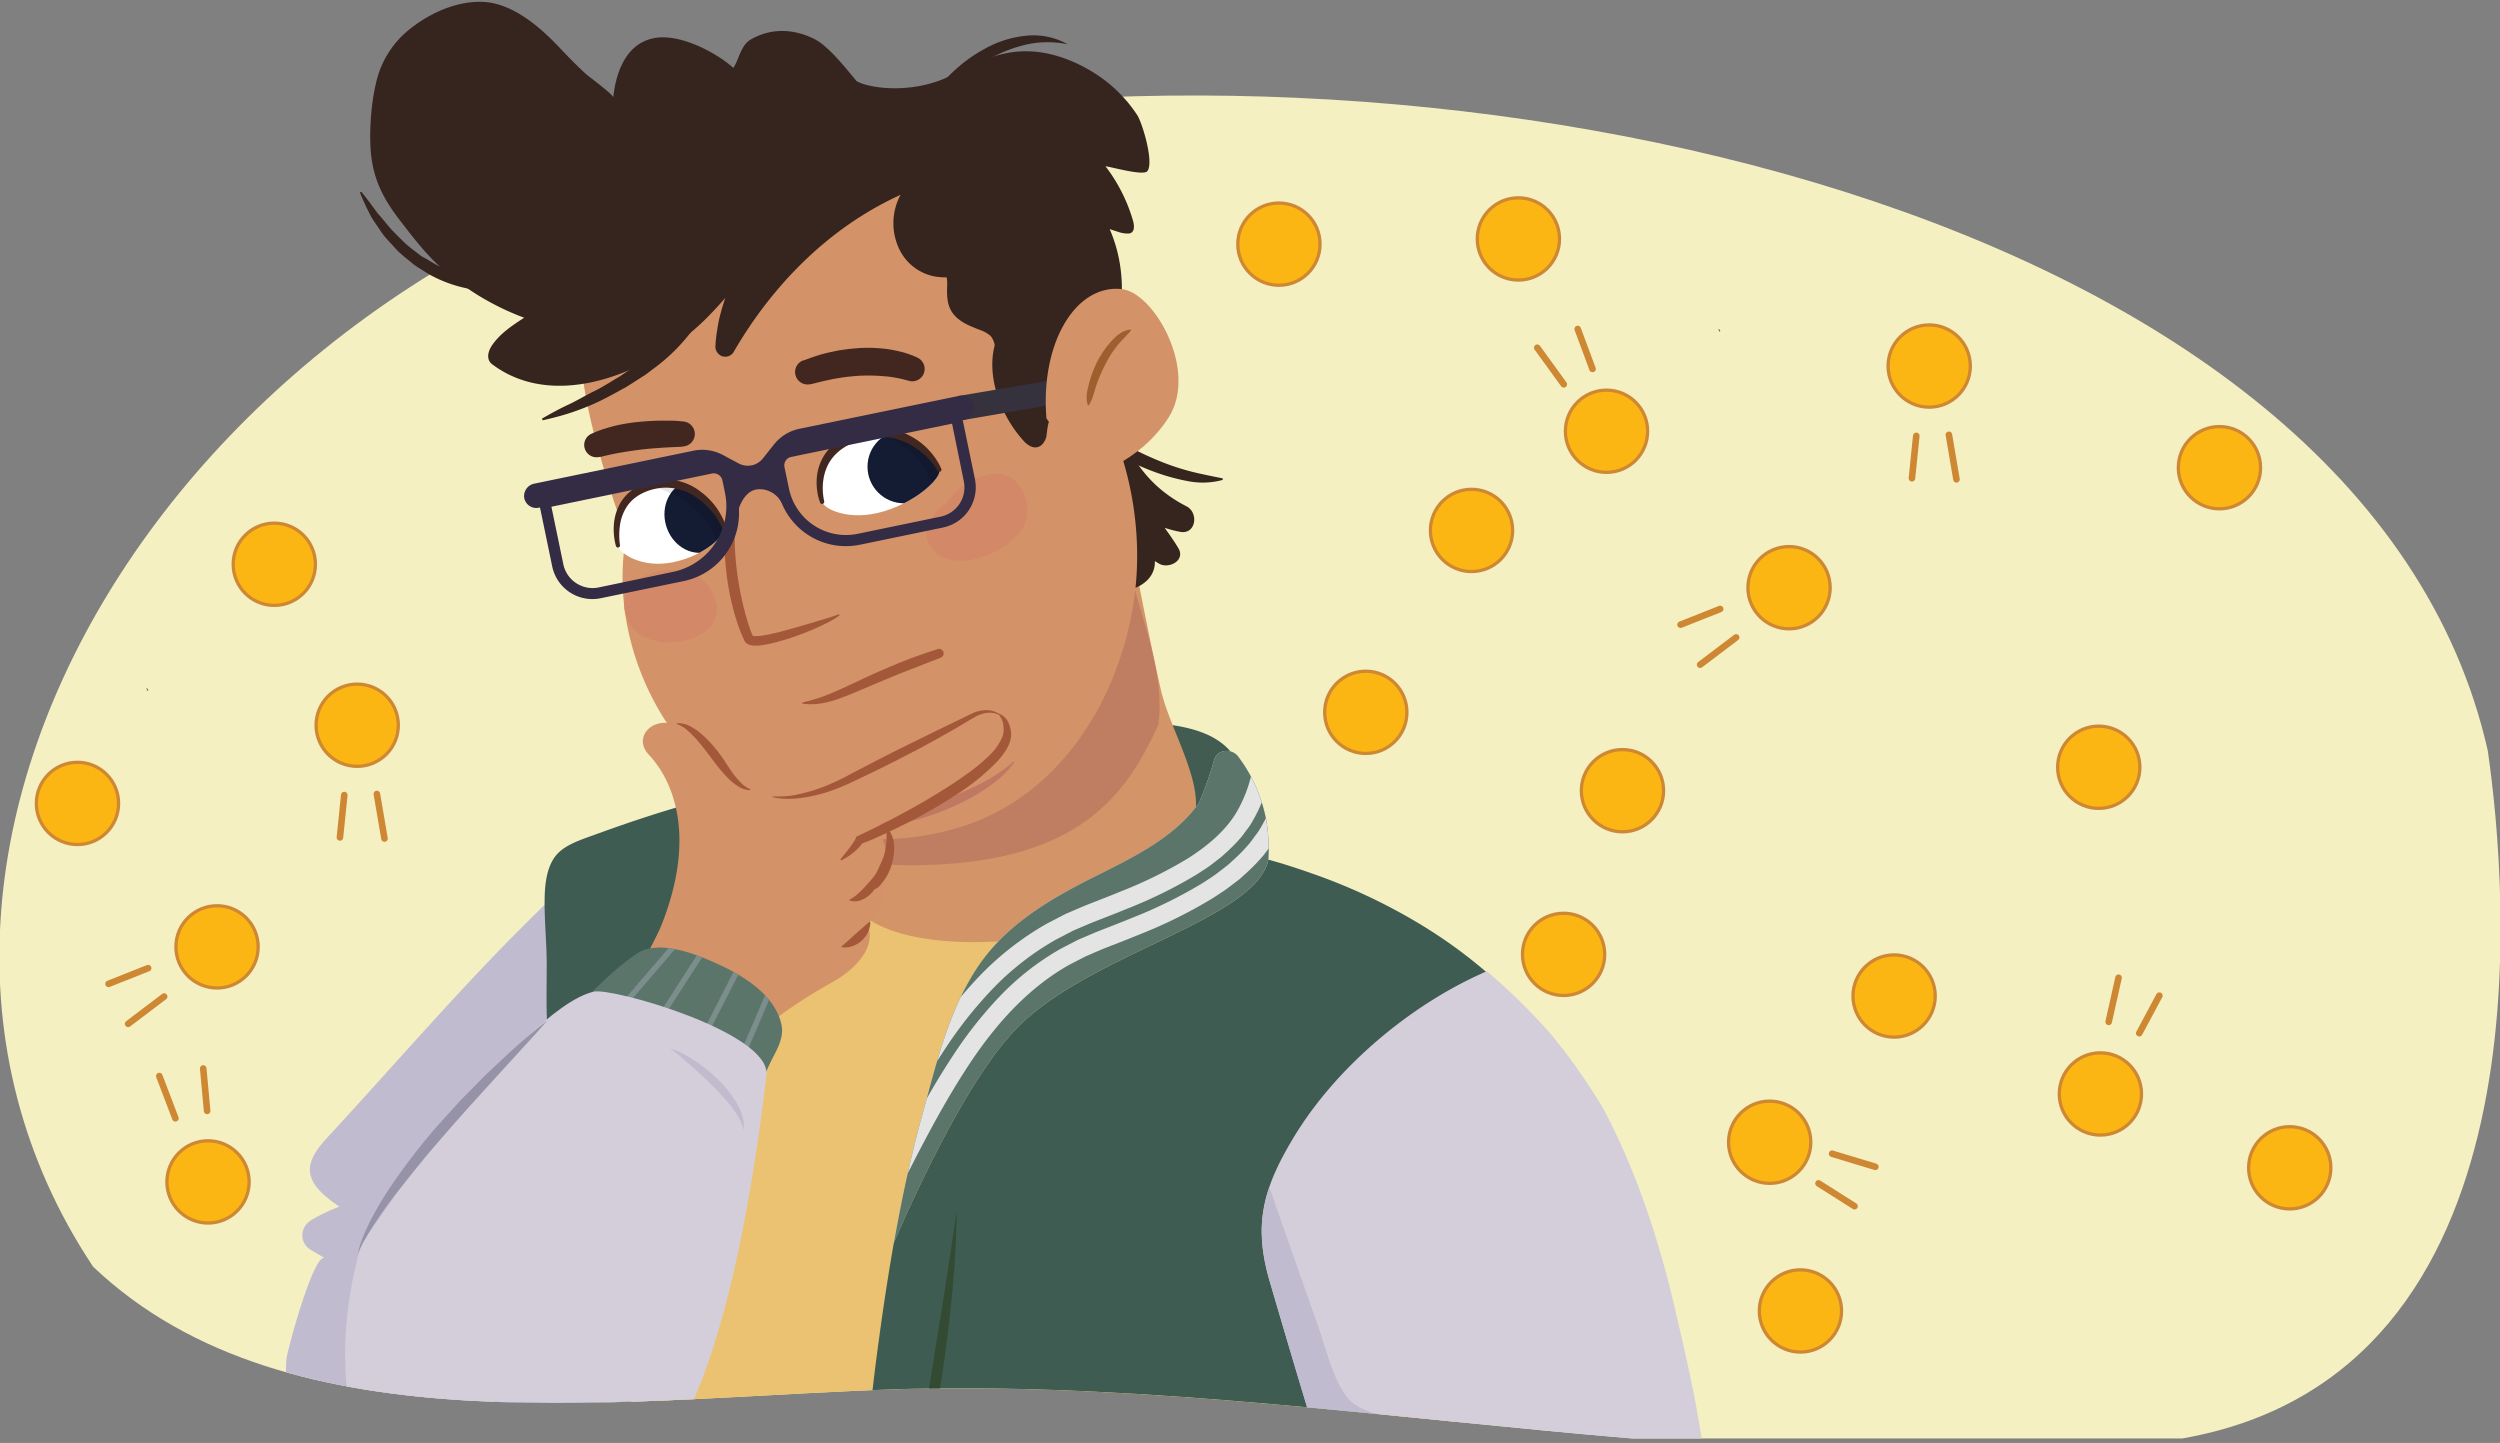 <svg xmlns="http://www.w3.org/2000/svg" xmlns:xlink="http://www.w3.org/1999/xlink" width="760" height="438.66" viewBox="0 0 760 438.66"><rect x="0" y="0" width="760" height="438.66" fill="#808080" stroke="none"/><defs><clipPath id="a"><path d="M569.38-98.51c.14-10.39,1.74-46.07-15.26-68.71-21.67-28.87-50.11-50.8-82-65.88C469-234.58,462.56-312,462.56-312l-184.31,4s-8.18,64.12-12.12,65.85c-47.85,21.07-79,70-75,123.94-4.27,107.89,101.63,82,176.23,84.5,30.59,1,70.72-1.93,100.88-3C509.35-38.29,570.27-39.93,569.38-98.51Z" fill="none"/></clipPath><clipPath id="b"><path d="M188.91-16.86C1.34,13-58.36,254.77,28.3,385.07,88.17,442,192.13,424.46,277.06,422.19c73.26-1.6,146.28,9,219.21,15.11H663.34c112.51-19.64,98.92-167.47,92.95-209.08C719,62.76,378.3-52.2,188.91-16.86Z" fill="none"/></clipPath><clipPath id="c"><path d="M385.59,261.34A53.43,53.43,0,0,0,385,249.7,46,46,0,0,0,376.41,230c-1.87-2.55-6.29-2.28-7.26.87a109.72,109.72,0,0,1-4.7,13.3c-7.8,10.89-20.65,16.79-33,23-13.78,7-26.53,14.84-34.72,27.54-8.43,13.07-12,28.35-16,42.91-3.69,13.17-6.56,26.59-8.95,40.08,9.36-21.52,24.21-52.16,38.07-65.87C332.33,289.59,381.73,279.54,385.59,261.34Z" fill="#5b756b"/></clipPath><clipPath id="d"><path d="M452,295.25c-23.25,10.07-45.66,29.13-58.41,50C384,361,380.88,372.15,386,389.56q2.52,8.6,5.06,17.19c3.33,11.31,6.76,22.59,10.2,33.88a3.88,3.88,0,0,0,4.13,2.77,4.36,4.36,0,0,0,2.33.57c.41,0,.82-.07,1.23-.07.84,0,1.69.07,2.52.13l.42.07c.41.09.82.19,1.22.32l.6.19.4.15-.63-.25a4.83,4.83,0,0,1,1.23.6,12.66,12.66,0,0,1,1.09.66l.36.28c.31.27.62.55.91.84a7.79,7.79,0,0,1,.56.7c.16.23.3.47.45.71l-5,4.36c-3.67,3.21-8.33,6.37-10.34,10.86-2.12,4.75.35,9.44,5.38,11a34.14,34.14,0,0,0,4.5.78c.31.06.62.11.92.18l.54.14a.18.18,0,0,0,.05.07l-.51,1.07c-.64,1.4-1.24,2.83-1.85,4.24-3.37,7.82-2.89,16.56-3.53,24.83-2.13,27.45-4.95,54.93-5.16,82.47-.07,9.07-.22,18.18-.13,27.24.11,10.56,11.64,11.69,20.11,13.12,14.51,2.45,30,1.3,44.18-2.42,8.06-2.11,14.25-4.82,18.58-11.82,4.15-6.69,6.2-14.3,8.75-21.62,4.47-12.85,8.44-25.82,11.76-39a434.12,434.12,0,0,0,9.82-52.24c1.39-11.11,2.8-22.65,3.14-34.17.69-23.4-4.68-46.15-9.93-68.85-4.47-19.32-10.52-38.37-19.3-56.32-.77-1.58-1.57-3.15-2.38-4.72a180.57,180.57,0,0,0-15.88-22.72A185,185,0,0,0,452,295.25Z" fill="none"/></clipPath><clipPath id="e"><path d="M249.91,152.51c-.76-3.68-3.08-16.3,12.24-20.42,12.34-3.31,20.29,2.53,23.43,10.75.75,1.94-5.86,9.2-16.64,12.53S250.34,154.65,249.91,152.51Z" fill="#fff"/></clipPath><clipPath id="f"><path d="M187.86,165.91c-.51-3.72-2-16.41,11.87-18.72,11.18-1.87,18,4.79,20.47,13.24.58,2-5.65,8.4-15.44,10.46S188.15,168.06,187.86,165.91Z" fill="#fff"/></clipPath><clipPath id="g"><path d="M164.08,329.86c.2-.13.38-.28.57-.42,2.34.53,5,.35,7.34.51s4.56.38,6.83.67a142.46,142.46,0,0,1,14.86,2.69c4.77,1.13,9.46,2.54,14.11,4.12,2.2.76,4.37,1.56,6.54,2.39s5.12,2.36,7.58,2c2.92-.44,4.07-1.3,5.37-4.08q3.36-7.16,6.72-14.31c1.77-3.77,4.58-7.7,3.52-12.16-2-8.51-10.75-14.19-18.34-17.75-7-3.25-18.64-8.2-25.61-3.59-6,4-10.89,9-16,14-2.69,2.59-5.3,5.25-7.87,8a63.53,63.53,0,0,0-6.1,7,30.62,30.62,0,0,0-4.79,6.29C157.2,328.16,161.16,331.87,164.08,329.86Z" fill="#5b756b"/></clipPath></defs><g clip-path="url(#a)"><path d="M422.44,118.8c-19.67,7.3-28.93,9.25-51.27,10.73-1.57-18.62-3-48.82-5.64-75.55-1.64,26.55-5.14,57.36-10,77.71,0,0-53.63,8.92-97.52-7.81,2.38-73,16.65-144.73,16.86-154.25s-5.16-85.87-5.16-85.87l22.74-48.95s73.59-13.5,90.85,13.1c9.7,14.94,16.1,102.64,19.94,130.38C407.13,6.27,422.44,118.8,422.44,118.8Z" fill="#eff6f8"/><path d="M335.22,24.21c-19.83,4.41-55.89,5-54.8-2.23C297.84,21.6,316.64,22.84,335.22,24.21Z" fill="#c4d7dd"/><path d="M335.11,24.46s-28.38,6.41-54.26.35" fill="none" stroke="#53969e" stroke-linecap="round" stroke-miterlimit="10" stroke-width="1.99"/><path d="M282.68-164a43.4,43.4,0,0,0,5.5,6.15,72.63,72.63,0,0,0,6.36,5.25,79.3,79.3,0,0,0,14.14,8.43l.17,1c-1.66,1.74-3.29,3.55-4.81,5.41a32.85,32.85,0,0,0-4,5.89,6.31,6.31,0,0,0-.54,1.54c0,.12,0,.23,0,.35v.23s0,0,0,0a2,2,0,0,0,.36.41,22.27,22.27,0,0,0,2.84,2.06c2,1.3,4.14,2.5,6.25,3.69,8.49,4.74,17.16,9.2,25.71,13.88,2.14,1.17,4.28,2.35,6.4,3.56l3.17,1.85a26.21,26.21,0,0,1,3.12,2.1,23.71,23.71,0,0,1,8.17,12.45,32.9,32.9,0,0,1,.73,3.66l.59,3.61,1.15,7.22c.77,4.81,1.51,9.63,2.19,14.46q2.07,14.48,3.52,29.05c1,9.71,1.64,19.44,2.15,29.18s.89,19.48,1.05,29.23l.13,7.31,0,7.31c0,4.87,0,9.74-.11,14.61a.1.1,0,0,1-.11.11.11.11,0,0,1-.11-.1c-.95-19.47-1.36-38.95-2.46-58.38-.55-9.72-1.27-19.42-2.25-29.1s-2.21-19.34-3.62-29L356.2-75l-1.12-7.21c-.42-2.39-.69-4.87-1.26-7.11a22,22,0,0,0-7.56-11.58,24.3,24.3,0,0,0-2.93-2l-3.14-1.84q-3.15-1.82-6.35-3.57c-8.53-4.7-17.17-9.19-25.69-14-2.12-1.2-4.24-2.42-6.31-3.76a21,21,0,0,1-3-2.27,4.81,4.81,0,0,1-.36-.4,2.09,2.09,0,0,1-.36-.63,2.89,2.89,0,0,1,0-1.25,7.16,7.16,0,0,1,.68-1.89,34.28,34.28,0,0,1,4.27-6.12c1.58-1.88,3.23-3.68,5-5.43l.17,1A81,81,0,0,1,294-151.95a66.71,66.71,0,0,1-6.24-5.52,40.13,40.13,0,0,1-5.3-6.41.11.11,0,0,1,0-.16A.12.12,0,0,1,282.68-164Z" fill="#7c9495"/><path d="M362.73,26.42a3.1,3.1,0,0,1-3.59,2.34A2.86,2.86,0,0,1,357,25.21a3.11,3.11,0,0,1,3.59-2.34A2.87,2.87,0,0,1,362.73,26.42Z" fill="#9aaab7"/><path d="M378.51,20.29c11.1,2.69,18,1.11,27.57-4.61A170.06,170.06,0,0,0,378.51,20.29Z" fill="#c4d7dd"/><path d="M378.58,20.51s14.08,3.25,27.7-4" fill="none" stroke="#53969e" stroke-linecap="round" stroke-miterlimit="10" stroke-width="1.86"/><path d="M415,62.19a9.72,9.72,0,0,1-2.85,3,23.53,23.53,0,0,1-3.6,2,34.8,34.8,0,0,1-7.83,2.48,40.59,40.59,0,0,1-8.15.67,20.53,20.53,0,0,1-8-1.4l0-.2c2.74-.13,5.34.16,8,.1a45.84,45.84,0,0,0,7.85-.82,38.51,38.51,0,0,0,7.53-2.21,53.62,53.62,0,0,0,6.91-3.78Z" fill="#c4d7dd"/><path d="M260.83,109.89c7.8,1.06,15.47,2.64,23.21,3.86s15.51,2.21,23.31,2.9,15.61,1.17,23.43,1.13,15.57-.72,23.41-1.42l.05.24c-7.62,2.14-15.57,2.68-23.44,2.87s-15.77-.27-23.63-.9-15.64-1.84-23.41-3.14-15.52-2.71-23-5.31Z" fill="#c4d7dd"/><path d="M418.08,105.49c-3.29,2.25-7,3.43-10.73,4.68A116.69,116.69,0,0,1,396,113.26a96.58,96.58,0,0,1-11.61,1.79,38.4,38.4,0,0,1-11.72-.3v-.24c1.95-.37,3.87-.42,5.79-.65l2.87-.22,2.87-.3c3.82-.51,7.62-1.1,11.38-2s7.49-1.78,11.2-2.86,7.29-2.47,11.16-3.24Z" fill="#c4d7dd"/><path d="M277.57,35.09c.48,6.95.39,13.89.24,20.83l-.36,20.81-.76-.93c4.9.84,9.85,1.52,14.8,2.13s9.92,1,14.89,1.24a115.68,115.68,0,0,0,14.9-.22,67,67,0,0,0,7.34-1,28,28,0,0,0,7-2.28l.12.2a21.73,21.73,0,0,1-6.88,3.2,44.52,44.52,0,0,1-7.47,1.42,109,109,0,0,1-15.11.4c-5-.17-10.05-.57-15-1.11s-10-1.24-14.93-2.17l-.78-.14,0-.79.57-20.81c.16-6.94.38-13.87,1.17-20.8Z" fill="#c4d7dd"/></g><path d="M250.81,38.86C63.25,68.71-58.36,254.77,28.3,385.07,88.17,442,192.13,424.46,277.06,422.19c73.26-1.6,146.28,9,219.21,15.11H663.34c112.51-19.64,98.92-167.47,92.95-209.08C719,62.76,440.21,3.52,250.81,38.86Z" fill="#f4f0c1"/><path d="M522.36,100.46c.19-.83.41,1.27.6,0C522.87,100.62,522.44,99.45,522.36,100.46Z" fill="#774150"/><path d="M523,100.5h0l0-.12Z" fill="#774150"/><circle cx="488.38" cy="131.1" r="12.5" fill="#fcb614" stroke="#ce8732" stroke-miterlimit="10"/><circle cx="543.87" cy="178.66" r="12.5" fill="#fcb614" stroke="#ce8732" stroke-miterlimit="10"/><circle cx="638.02" cy="233.25" r="12.5" fill="#fcb614" stroke="#ce8732" stroke-miterlimit="10"/><circle cx="493.23" cy="240.37" r="12.5" fill="#fcb614" stroke="#ce8732" stroke-miterlimit="10"/><circle cx="447.34" cy="161.25" r="12.5" fill="#fcb614" stroke="#ce8732" stroke-miterlimit="10"/><circle cx="388.79" cy="74.22" r="12.5" fill="#fcb614" stroke="#ce8732" stroke-miterlimit="10"/><circle cx="461.59" cy="72.64" r="12.5" fill="#fcb614" stroke="#ce8732" stroke-miterlimit="10"/><circle cx="83.39" cy="171.54" r="12.5" fill="#fcb614" stroke="#ce8732" stroke-miterlimit="10"/><circle cx="23.55" cy="244.24" r="12.5" fill="#fcb614" stroke="#ce8732" stroke-miterlimit="10"/><circle cx="415.2" cy="216.55" r="12.5" fill="#fcb614" stroke="#ce8732" stroke-miterlimit="10"/><circle cx="674.71" cy="142.18" r="12.5" fill="#fcb614" stroke="#ce8732" stroke-miterlimit="10"/><circle cx="696.08" cy="355.01" r="12.5" fill="#fcb614" stroke="#ce8732" stroke-miterlimit="10"/><circle cx="547.33" cy="398.53" r="12.5" fill="#fcb614" stroke="#ce8732" stroke-miterlimit="10"/><circle cx="575.81" cy="302.79" r="12.5" fill="#fcb614" stroke="#ce8732" stroke-miterlimit="10"/><circle cx="475.33" cy="290.13" r="12.5" fill="#fcb614" stroke="#ce8732" stroke-miterlimit="10"/><circle cx="586.48" cy="111.28" r="12.5" fill="#fcb614" stroke="#ce8732" stroke-miterlimit="10"/><line x1="582.55" y1="132.51" x2="581.23" y2="145.39" fill="none" stroke="#ce8732" stroke-linecap="round" stroke-linejoin="round" stroke-width="2"/><line x1="592.46" y1="132.18" x2="594.77" y2="145.72" fill="none" stroke="#ce8732" stroke-linecap="round" stroke-linejoin="round" stroke-width="2"/><line x1="522.92" y1="185.13" x2="510.89" y2="189.9" fill="none" stroke="#ce8732" stroke-linecap="round" stroke-linejoin="round" stroke-width="2"/><line x1="527.79" y1="193.77" x2="516.84" y2="202.06" fill="none" stroke="#ce8732" stroke-linecap="round" stroke-linejoin="round" stroke-width="2"/><path d="M44.47,209.64c.19-.82.41,1.28.6.05C45,209.81,44.55,208.63,44.47,209.64Z" fill="#774150"/><path d="M45.07,209.69h0l0-.13Z" fill="#774150"/><circle cx="65.98" cy="287.85" r="12.5" fill="#fcb614" stroke="#ce8732" stroke-miterlimit="10"/><circle cx="108.59" cy="220.47" r="12.5" fill="#fcb614" stroke="#ce8732" stroke-miterlimit="10"/><line x1="104.66" y1="241.7" x2="103.34" y2="254.58" fill="none" stroke="#ce8732" stroke-linecap="round" stroke-linejoin="round" stroke-width="2"/><line x1="114.57" y1="241.37" x2="116.88" y2="254.91" fill="none" stroke="#ce8732" stroke-linecap="round" stroke-linejoin="round" stroke-width="2"/><circle cx="63.24" cy="359.3" r="12.5" fill="#fcb614" stroke="#ce8732" stroke-miterlimit="10"/><line x1="62.97" y1="337.71" x2="61.78" y2="324.82" fill="none" stroke="#ce8732" stroke-linecap="round" stroke-linejoin="round" stroke-width="2"/><line x1="53.32" y1="339.96" x2="48.43" y2="327.12" fill="none" stroke="#ce8732" stroke-linecap="round" stroke-linejoin="round" stroke-width="2"/><line x1="45.03" y1="294.32" x2="33" y2="299.09" fill="none" stroke="#ce8732" stroke-linecap="round" stroke-linejoin="round" stroke-width="2"/><line x1="49.9" y1="302.95" x2="38.95" y2="311.25" fill="none" stroke="#ce8732" stroke-linecap="round" stroke-linejoin="round" stroke-width="2"/><circle cx="638.52" cy="332.56" r="12.5" fill="#fcb614" stroke="#ce8732" stroke-miterlimit="10"/><line x1="650.33" y1="314.09" x2="656.44" y2="302.68" fill="none" stroke="#ce8732" stroke-linecap="round" stroke-linejoin="round" stroke-width="2"/><line x1="641.04" y1="310.64" x2="644.04" y2="297.23" fill="none" stroke="#ce8732" stroke-linecap="round" stroke-linejoin="round" stroke-width="2"/><line x1="484.13" y1="112.15" x2="479.62" y2="100.02" fill="none" stroke="#ce8732" stroke-linecap="round" stroke-linejoin="round" stroke-width="2"/><line x1="475.39" y1="116.83" x2="467.33" y2="105.71" fill="none" stroke="#ce8732" stroke-linecap="round" stroke-linejoin="round" stroke-width="2"/><circle cx="537.98" cy="347.24" r="12.5" fill="#fcb614" stroke="#ce8732" stroke-miterlimit="10"/><line x1="552.83" y1="359.75" x2="563.77" y2="366.68" fill="none" stroke="#ce8732" stroke-linecap="round" stroke-linejoin="round" stroke-width="2"/><line x1="556.96" y1="350.74" x2="570.11" y2="354.71" fill="none" stroke="#ce8732" stroke-linecap="round" stroke-linejoin="round" stroke-width="2"/><g clip-path="url(#b)"><path d="M189,254c-33.64,28-60.1,60-89.27,91.57-2.33,2.52-4.63,5.27-5.36,8.49-1.25,5.55,4.6,9.88,8.8,12.76a55.45,55.45,0,0,0-8.4,4c-3.83,2.27-3.76,7.1-.16,9.22l4.15,2.45c-3.29-1.94-11.56,28.3-11.72,31-2,33.49,25.31,70.1,55.26,78.72,33.27,9.58,37.72,8.82,49.27-2.82,4.46-4.5,8.3-8,11.2-13.21.75-1.35.77-3.53,1.66-4.71s2.74-.6,3.34-1.43c2.28-3.17,3.73-4.89,4.11-8.92,1.36-14.4.53-28.84,0-43.18-.69-17.75-2-35.48-3.67-53.13-1.57-16.58-3.56-33.12-5.86-49.59q-1.79-12.75-3.85-25.44c-1.37-8.37-2-17.19-5.61-24.91,1.38-1.18,2.74-2.38,4.14-3.55C202.63,256.61,194.62,249.28,189,254Z" fill="#c0bbcf"/><path d="M160.26,515.54c-2.15,2.58-3.78,76.78-3.78,76.78s40,5.14,121.83,6.45S415.16,591.92,418,590s29.88-178.92,29.88-178.92L403.62,287.6l-38.07-27.74-4.69-15.7s-87.89-8.74-119.48,3.15S175,381.75,175,381.75Z" fill="#eac271"/><path d="M376.82,236.76a6.73,6.73,0,0,0-.4-4.67C372.21,223.24,362,221,353.05,220c-12.68-1.49-26.25-.9-37.75,5.1-3.8,2-2,8,2.14,7.92,2.12,0,4.45-.16,6.9-.34-6.2,1-6.81,11.62-.1,13.41a127.35,127.35,0,0,0,13,2.71c1.85,6.15,4.13,12.09,6.62,18.12,1.23,3,3.6,5,7,4.58a6.85,6.85,0,0,0,3.7-1.86,10.93,10.93,0,0,0,8.15-3.81,35.28,35.28,0,0,0,3.76-1.95,8.09,8.09,0,0,0,1.2-.88c.35-.23.69-.48,1-.73a5.34,5.34,0,0,0,1.08-.38,5.54,5.54,0,0,0,6.6-4.25c.61-2.44,1.11-4.9,1.54-7.38.34-1.64.62-3.29.81-5l.48-2.24A5.59,5.59,0,0,0,376.82,236.76Z" fill="#435c51"/><path d="M263.48,242.59c.52-3.41-1.58-7.1-6.31-6.78-26.87,1.83-51.41,8.83-76.31,17.93-3.91,1.43-9.05,3-11.72,6.17-2.86,3.37-3.46,8.57-3.56,12.68-.16,7,.65,14,.62,21,0,7.88-.29,15.78.56,23.64,1.15,10.55,2.82,22.39,6.05,33.58-1.2,6.92-2.71,13.82-4.62,20.75-5.07,18.35-11.64,36.28-17.74,54.35-6.2,18.4-12.32,37.89-15.46,57.27a163,163,0,0,0-2.23,30.48c.15,5.86-.73,12.36,1.59,18,3.34,8.07,14.05,12.27,22.31,14.67,6.55,1.9,23.19,6.55,27.58-.77,1.88-3.12.44-9.33.57-12.9.22-6.13.19-12.28.16-18.42-.07-11.47-.31-22.95.39-34.41a472.7,472.7,0,0,1,8.38-64.06,489.23,489.23,0,0,1,16.44-60.91c4.46-13.09,9.84-25.9,14.92-38.79,2.31-4.78,4.68-9.53,7.18-14.22a556.79,556.79,0,0,1,31.88-52.6A4.85,4.85,0,0,0,263.48,242.59Z" fill="#3e5c52"/><path d="M263.43,240.47l17.5-10.4a7.34,7.34,0,0,0-4.08-5.28,3.81,3.81,0,0,0-3.58-5.54c-13,1.19-27.81,9.19-37,17.56-.65.6-1.29,1.21-1.9,1.83-9,9.15-13.57,21.08-15.42,33.24-2.35,15.4-1.45,31.26-2.32,46.77-.48,8.6-1.67,17.28-2.77,26,3.59-9.59,7.5-19.08,11.26-28.61,2.31-4.78,4.68-9.53,7.18-14.22a556.79,556.79,0,0,1,31.88-52.6,4.85,4.85,0,0,0-.68-6.59A6.84,6.84,0,0,0,263.43,240.47Z" fill="#5b756b"/><path d="M338.12,138c-3.79-16.89-17.07-13.37-22.54,0-1.59,3.86,16.28,7.74,15.38,11.65a23.63,23.63,0,0,0-2.14,1.91,24,24,0,0,0-12.47,5.82l-.62.53c-.43.38-.82.76-1.21,1.15a130.56,130.56,0,0,1-15.82,12.61,64.89,64.89,0,0,0-12.28,6.5c-8.42-1.14-18.34,3.09-20.77,11.42-7.09,24.34-6.17,50.26-8.94,75.24-3.57,32.18,83.06,23.62,96,5,6.61-9.55,8.12-10.69,10.52-21.74s-7.66-26.53-10.35-38.48C347.92,187.71,343.05,160,338.12,138Z" fill="#d39467"/><path d="M352.13,220.32c2.11-15.95-5.33-32.32-8.73-47.46-3.79-16.89-8.16-35.12-13.63-21.75a75.79,75.79,0,0,0-3.6,11.65,23.37,23.37,0,0,0-2.13,1.91,24,24,0,0,0-12.47,5.82L311,171c-.43.37-.82.76-1.21,1.15a129.51,129.51,0,0,1-15.82,12.6,65.91,65.91,0,0,0-12.29,6.51c-8.41-1.14-18.33,3.08-20.76,11.42-5.42,18.61-6.16,38.14-7.45,57.46a92.91,92.91,0,0,0,22.81,2.89C326.73,263.08,341.92,242.87,352.13,220.32Z" fill="#bf7e62"/><path d="M385.59,261.34A53.43,53.43,0,0,0,385,249.7,46,46,0,0,0,376.41,230c-1.87-2.55-6.29-2.28-7.26.87a109.72,109.72,0,0,1-4.7,13.3c-7.8,10.89-20.65,16.79-33,23-13.78,7-26.53,14.84-34.72,27.54-8.43,13.07-12,28.35-16,42.91-3.69,13.17-6.56,26.59-8.95,40.08,9.36-21.52,24.21-52.16,38.07-65.87C332.33,289.59,381.73,279.54,385.59,261.34Z" fill="#c5d8d6"/><path d="M484.22,333.72c-13.2-20.87-29.3-38.44-51.09-51.9a174.4,174.4,0,0,0-33.87-16.14c-4.23-1.49-8.89-3.06-13.67-4.34-3.86,18.2-53.26,28.25-75.77,50.5-13.86,13.71-28.71,44.35-38.07,65.87-2.21,12.44-4,25-5.6,37.4a739.78,739.78,0,0,0-5.65,80.21c-.38,19.93-.09,39.87.72,59.79a6.54,6.54,0,0,0,3,5.4c27.39,17.86,68.66,13.34,100.19,10.54,18.58-1.65,37.66-3.26,54.9-10.35,5.83-2.4,8-9.77,3.33-12.71.42-1.74.76-3.51,1.12-5.29.94-4.63,1.71-9.28,2.35-14a229.06,229.06,0,0,0,2.11-27.06A232.93,232.93,0,0,0,422.66,447,228.39,228.39,0,0,0,415,420.35c-3.08-8.75-7.06-17.22-9.87-26-2.59-8.12-4.05-16.74-1.35-25a32.32,32.32,0,0,1,13.24-16.9c8.38-5.33,18.62-6.64,28.56-7.07,11-.48,20.09-.52,31.09-.56h1.88c1.66,0,3.74-.87,4.45-2.35l.05-.12A6.41,6.41,0,0,0,484.22,333.72Z" fill="#3e5c52"/><path d="M452,295.25c-23.25,10.07-45.66,29.13-58.41,50C384,361,380.88,372.15,386,389.56q2.52,8.6,5.06,17.19c3.33,11.31,6.76,22.59,10.2,33.88a3.88,3.88,0,0,0,4.13,2.77,4.36,4.36,0,0,0,2.33.57c.41,0,.82-.07,1.23-.07.84,0,1.69.07,2.52.13l.42.07c.41.09.82.19,1.22.32l.6.19.4.15-.63-.25a4.83,4.83,0,0,1,1.23.6,12.66,12.66,0,0,1,1.09.66l.36.28c.31.27.62.55.91.84a7.79,7.79,0,0,1,.56.7c.16.23.3.47.45.71l-5,4.36c-3.67,3.21-8.33,6.37-10.34,10.86-2.12,4.75.35,9.44,5.38,11a34.14,34.14,0,0,0,4.5.78c.31.06.62.11.92.18l.54.14a.18.18,0,0,0,.05.07l-.51,1.07c-.64,1.4-1.24,2.83-1.85,4.24-3.37,7.82-2.89,16.56-3.53,24.83-2.13,27.45-4.95,54.93-5.16,82.47-.07,9.07-.22,18.18-.13,27.24.11,10.56,11.64,11.69,20.11,13.12,14.51,2.45,30,1.3,44.18-2.42,8.06-2.11,14.25-4.82,18.58-11.82,4.15-6.69,6.2-14.3,8.75-21.62,4.47-12.85,8.44-25.82,11.76-39a434.12,434.12,0,0,0,9.82-52.24c1.39-11.11,2.8-22.65,3.14-34.17.69-23.4-4.68-46.15-9.93-68.85-4.47-19.32-10.52-38.37-19.3-56.32-.77-1.58-1.57-3.15-2.38-4.72a180.57,180.57,0,0,0-15.88-22.72A185,185,0,0,0,452,295.25Z" fill="#d4ceda"/><path d="M385.59,261.34A53.43,53.43,0,0,0,385,249.7,46,46,0,0,0,376.41,230c-1.87-2.55-6.29-2.28-7.26.87a109.72,109.72,0,0,1-4.7,13.3c-7.8,10.89-20.65,16.79-33,23-13.78,7-26.53,14.84-34.72,27.54-8.43,13.07-12,28.35-16,42.91-3.69,13.17-6.56,26.59-8.95,40.08,9.36-21.52,24.21-52.16,38.07-65.87C332.33,289.59,381.73,279.54,385.59,261.34Z" fill="#5b756b"/><g clip-path="url(#c)"><path d="M263.81,361.49l-5-2.47c7.13-14.3,14.33-28.74,23.41-42.58a134.35,134.35,0,0,1,15.59-19.77,90.39,90.39,0,0,1,20.38-15.85l5.77-3,5.95-2.54c3.74-1.47,7.35-2.85,10.95-4.34a133.39,133.39,0,0,0,20.29-10c6.09-3.9,11.45-8.42,14.78-14.06a40.35,40.35,0,0,0,5.47-19.29l5.56.26a45.9,45.9,0,0,1-6.28,21.94,18,18,0,0,1-1.6,2.38c-.58.76-1.12,1.55-1.72,2.3a50.42,50.42,0,0,1-4,4.15l-2.15,1.95-2.3,1.77c-1.5,1.23-3.19,2.23-4.8,3.31A138.77,138.77,0,0,1,343,276.11c-3.67,1.51-7.36,2.92-11.07,4.38l-5.59,2.38-5.4,2.8a84.62,84.62,0,0,0-19.13,14.89,127.66,127.66,0,0,0-14.93,18.95C278.06,332.93,270.91,347.24,263.81,361.49Z" fill="#e4e4e4"/><path d="M271.62,365.35l-5-2.47c7.08-14.22,14.2-28.45,22.87-41.64a125.61,125.61,0,0,1,14.57-18.49,81.39,81.39,0,0,1,18.41-14.34l5.2-2.69,5.39-2.3c3.69-1.45,7.43-2.88,11.12-4.4a140.88,140.88,0,0,0,21.61-10.69c1.69-1.13,3.43-2.17,5-3.46l2.43-1.86,2.28-2.07a52.61,52.61,0,0,0,4.26-4.44c.65-.8,1.24-1.65,1.86-2.48a19.51,19.51,0,0,0,1.72-2.57A49.08,49.08,0,0,0,390.12,228l5.56.26a54.61,54.61,0,0,1-7.57,26.1,22.89,22.89,0,0,1-1.94,2.9c-.7.93-1.37,1.89-2.1,2.79a60.15,60.15,0,0,1-4.74,4.95l-2.52,2.27-2.64,2c-1.74,1.4-3.59,2.51-5.4,3.72a145.79,145.79,0,0,1-22.45,11.12c-3.75,1.55-7.57,3-11.24,4.45l-5,2.15-4.84,2.49c-12.68,7.07-22.72,18.28-31.07,31.06S278.67,351.18,271.62,365.35Z" fill="#e4e4e4"/></g><g clip-path="url(#d)"><path d="M438.07,630.48C419,613,415.22,586.7,414.89,562.15a180.9,180.9,0,0,1,18.54-81.9c3.25-6.61-2.11-14.54-9.69-12.6-2.66.68-25.15,8-26.21,6.5-2.84-4,7.74-14.79,10.29-16.52,5.05-3.43,11.52-3.66,15.5-8.64,3.43-4.31,4.07-10.29.7-14.87-4-5.4-11.08-4.34-15-10C405,418.29,403.28,410.55,401,404l-18.74-53.4c-3.63-10.36-20.23-5.92-16.57,4.57q10.57,30.27,21.14,60.54c1.3,3.71,2.59,7.49,4.19,11.11a7.2,7.2,0,0,0-1.62,4,16,16,0,0,1-.53,2.55,18.26,18.26,0,0,1-1.14,3.18c-.31.64-1.12,2.17-1.48,3.16a8.71,8.71,0,0,0,.59,7.32,5.81,5.81,0,0,0,3.87,3.06c-.43.49-.88,1-1.29,1.47-5.45,6.69-9.62,15.88-8.63,24.67,1.27,11.36,8.47,14.7,17.25,14.66A60.81,60.81,0,0,0,396,498c-1.26,5.18-2.87,11.46-1.32,16.74-.35,2-.62,4.1-.79,6.14,0,.3-.1.6-.14.91-.72,5.14-2.1,10.47-.69,15.54a7.77,7.77,0,0,0,5.8,5.12,186,186,0,0,0-.4,26.41,165,165,0,0,0,2.71,22,6.37,6.37,0,0,0-5.57,5.89A4.59,4.59,0,0,0,391.9,603a64.91,64.91,0,0,0,9.94,20.19c4.09,5.52,10.31,13.36,17.34,14.79a7.22,7.22,0,0,0,7.2-2.35,48.17,48.17,0,0,0,6.85,3.19C437.92,640.55,441.6,633.72,438.07,630.48Z" fill="#c0bbcf"/></g><path d="M195.82,383a2.31,2.31,0,0,0-3.82-1,7.44,7.44,0,0,0-1.69,2.9c-.31.81-.6,1.63-.88,2.45s-.5,1.6-.74,2.4a16.84,16.84,0,0,0-.72,2.49,3.64,3.64,0,0,0,.33,2.55,3.36,3.36,0,0,0,2,1.51,3.31,3.31,0,0,0,2.54-.33,3.73,3.73,0,0,0,1.52-2,16.94,16.94,0,0,0,.57-2.44c.18-.85.38-1.7.53-2.55s.28-1.66.41-2.48A7.75,7.75,0,0,0,195.82,383Z" fill="#263831"/><path d="M271.75,490.42c1.36-10.26,2.93-20.46,4.55-30.65l4.93-30.55c.86-5.09,1.68-10.18,2.5-15.27l1.25-7.63c.38-2.55.79-5.09,1.21-7.63,1.6-10.19,3.18-20.37,4.65-30.62a308,308,0,0,1-2,31c-1.08,10.29-2.62,20.51-4.24,30.72-.86,5.1-1.73,10.19-2.67,15.27s-1.92,10.16-3,15.21C276.78,470.36,274.49,480.44,271.75,490.42Z" fill="#334a33"/><path d="M336.4,132.1c2.66,1.59,5.51,3.09,8.33,4.51s5.72,2.73,8.65,3.9a75,75,0,0,0,9,2.91c3,.74,6.08,1.35,9.32,2l0,.48a23.21,23.21,0,0,1-9.95.48,61.12,61.12,0,0,1-9.63-2.51A74.44,74.44,0,0,1,343,140a71,71,0,0,1-8.52-5.06Z" fill="#36241f"/><path d="M360.71,153.93c-12.49-6.41-18.42-16.44-22.39-29.35-2.11-6.84-11.7-3-11.38,3.21a33.54,33.54,0,0,0,6.94,18.32,29.51,29.51,0,0,0,2.1,6.42,5,5,0,0,0-2,4.59c.8,4.87,7.9,9.32,5.16,14.54-2.08,4,3.06,8.59,6.89,6.66,3.36-1.7,5.16-4.42,5.05-7.76.44.29.88.57,1.33.82,2.87,1.63,8-.94,5.85-4.67-1.28-2.17-2.74-4.21-4.2-6.25a37,37,0,0,0,4.71,1.22C363.56,162.57,364.5,155.88,360.71,153.93Z" fill="#36241f"/><path d="M305.5,93.24c-16.85-8.83-37.21-7.81-53.29-.07-18.1,8.7-30.9,24.44-43.08,40.44-.33.43-.6.87-.9,1.31a13.62,13.62,0,0,0-10.07,6.56c-15.32,26.22-10.2,61.62,10.31,86,21.88,26,55,33,84.11,23.75s47.79-38,52.22-69.34C349.44,149.05,336,109.2,305.5,93.24Z" fill="#d39267"/><path d="M301.6,144.06a20.24,20.24,0,0,0-13.89,8.86c-2.38,1.81-4.67,4-5.67,6.62-1.43,3.79.76,7.9,4.2,9.65,7.51,3.84,19.86-1.64,24.18-7.92C315.1,154.47,310.5,142.72,301.6,144.06Z" fill="#d38967"/><path d="M311.28,85.64l-25-34.9c-.28-3.47-2.75-6.5-7.23-5.5-14.69,3.25-26.88,12-38.48,21.41L208.78,84.73c-4.26,2.43-4.34,7.51-2.23,10.61-.24.35-.51.68-.73,1-4,6.61-2.75,14.14-.23,21.06,2.07,5.67,5.85,11,12.51,11.1,8.23.1,15.74-7.76,22.36-11.67A152.43,152.43,0,0,1,307,96.52C312.41,96.11,314.05,89.51,311.28,85.64Z" fill="#d39267"/><path d="M211.93,81.45c-4.39-18.81-32-20.32-35,.39-2.66,18.89-.09,37.08,5.09,55.29,4.81,16.91,11.31,38.37,23.76,51.32,16.62,17.29,43.65,1.34,35.83-21.67-2.53-7.45-7.39-14.34-10.74-21.52a198.94,198.94,0,0,1-8.34-20.76C217.9,110.52,215.28,95.79,211.93,81.45Z" fill="#d39267"/><path d="M333.73,22.89c-6.34-4.25-13.71-7-20.5-7.27-8.6-.4-15.9,3-23.32,6.93-12.14,6.52-26.21,4.2-29.53,2.08-3.12-3.69-8.44-10.63-12.94-12.84-6.24-3.06-13-3.33-19.12.17-3.18,1.81-3.64,6.11-5.38,8.68-5.28-4.71-15.24-9.8-22.51-9.25-9.69.74-13.19,10.15-14,18.28.09-.9-7.56-6.46-8.57-7.4q-3.89-3.66-7.54-7.55C164.27,8.29,155.77.79,146.46.56c-8.28-.21-16.79,3.88-23,9.21A29.09,29.09,0,0,0,116,20c-2.95,6.75-3.88,18.74-3.28,26.08.71,8.68,4.09,14.82,9.27,21.45,2.85,3.65,6.82,9,11.59,13.39a79.61,79.61,0,0,0,25.77,15.67c-3.61,2.33-7.47,4.9-9.87,8.54-1.13,1.71-1.76,4.18.16,5.62,20,15,49.49,1.47,64.89-13.78,2-2,4-4.14,5.95-6.39-.47,1.4-.91,2.81-1.29,4.23a38.18,38.18,0,0,0-1.1,5.18,38.26,38.26,0,0,0-.59,5.11,3.12,3.12,0,0,0,1.87,3.13,3,3,0,0,0,3.52-1c11.88-20.57,29.1-38.1,50.88-48-.18.36-.38.73-.55,1.1a18.22,18.22,0,0,0-.08,14.87,15,15,0,0,0,11.51,8.92,19.09,19.09,0,0,0,3.12.19,9.61,9.61,0,0,1,.17,2.4c-.11,3.24-.12,6.49,2.16,9.07,2,2.28,4.82,3.35,7.57,4.44a10.24,10.24,0,0,1,3.46,1.89,6,6,0,0,1,1.27,2.86c-2.62,9.8,2.05,21.58,8.58,28.82a7.41,7.41,0,0,0,2.25,1.85c2.35,1.1,4.05-.39,4.79-2.61.21-.62.46-5.37,1.37-5.51,6.51-1,12.66-10.92,15.56-16.15,7-12.57,8.22-28.35,2.39-41.72.82.27,1.63.55,2.46.8A9,9,0,0,0,343,71c2.1-.09,1.84-2.47,1.44-3.88a50,50,0,0,0-8.38-16.58c2.25.3,11.61,3,12.75,1.47,2.07-2.75-1.61-14.79-3.08-17A42.79,42.79,0,0,0,333.73,22.89Z" fill="#36241f"/><path d="M217.71,81.06a24.42,24.42,0,0,1-1.82,9.73,45.36,45.36,0,0,1-2,4.38c-.84,1.34-1.56,2.78-2.53,4a56,56,0,0,1-13.19,13.27l-1.85,1.41-1.95,1.25-3.91,2.5c-2.7,1.47-5.38,3-8.14,4.33s-5.61,2.46-8.51,3.44-5.88,1.73-8.85,2.41l-.19-.52c2.66-1.54,5.33-3,8-4.24s5.28-2.85,8-4.17,5.17-3,7.72-4.46l3.67-2.52,1.83-1.25,1.71-1.39a59,59,0,0,0,12.16-12.49c.88-1.15,1.5-2.44,2.27-3.65A38.71,38.71,0,0,0,212,89.28c.25-.66.53-1.31.74-2l.57-2a21.12,21.12,0,0,0,.56-3.92Z" fill="#36241f"/><path d="M225.75,149a49.25,49.25,0,0,0-2,9,48.32,48.32,0,0,0-.31,9.17,95.79,95.79,0,0,0,2.86,18.33c.4,1.5.82,3,1.28,4.45.24.73.49,1.45.76,2.15.14.35.27.71.43,1l.11.26.05.13,0,0,0-.07a.6.6,0,0,0-.18-.18,2.14,2.14,0,0,0,.62.12,8.42,8.42,0,0,0,1,0,19.4,19.4,0,0,0,2.2-.27c1.49-.26,3-.62,4.5-1,3-.77,6-1.66,9-2.54l4.52-1.36c1.5-.46,3-.9,4.46-1.47l.22.34a26.89,26.89,0,0,1-4.15,2.45c-1.43.71-2.88,1.39-4.35,2a80.36,80.36,0,0,1-9,3.22c-1.55.45-3.11.85-4.72,1.16-.81.15-1.64.28-2.5.36a12.31,12.31,0,0,1-1.37,0,4.54,4.54,0,0,1-1.68-.35,2.43,2.43,0,0,1-1.09-.91l-.12-.19,0-.09-.07-.14-.14-.29c-.19-.38-.34-.76-.51-1.13-.33-.76-.62-1.52-.9-2.29-.57-1.52-1.05-3.07-1.47-4.62a78.19,78.19,0,0,1-2.86-19.06,49.77,49.77,0,0,1,.71-9.73,19.24,19.24,0,0,1,1.48-4.71,11.93,11.93,0,0,1,2.87-4Z" fill="#a35939"/><path d="M286.07,199.91l-5.16,2-5.13,2c-3.43,1.35-6.82,2.76-10.22,4.2s-6.78,2.93-10.32,4.23a32.09,32.09,0,0,1-5.5,1.48,19.81,19.81,0,0,1-5.7.11.19.19,0,0,1-.17-.22.2.2,0,0,1,.15-.17h0c1.82-.45,3.57-.91,5.27-1.49s3.37-1.27,5-2c3.35-1.42,6.66-3.09,10-4.61s6.79-3,10.26-4.39,7-2.59,10.53-3.73a1.38,1.38,0,0,1,.92,2.6Z" fill="#a35939"/><path d="M244.19,109.62c1.34-.51,2.7-1,4.08-1.45s2.78-.82,4.21-1.12l2.14-.46c.72-.15,1.45-.22,2.18-.33,1.44-.23,2.92-.33,4.39-.45a45,45,0,0,1,8.9.36,40.8,40.8,0,0,1,4.44.94c.74.19,1.47.44,2.21.71.37.14.73.26,1.12.43l.57.25.68.33a3.77,3.77,0,0,1-2.6,7l-.64-.17-1.47-.39c-.57-.14-1.15-.26-1.74-.37a30.45,30.45,0,0,0-3.61-.5,55.62,55.62,0,0,0-7.43-.19,59.84,59.84,0,0,0-7.5.87c-1.26.17-2.5.53-3.75.76l-3.75.93-.19,0a3.79,3.79,0,0,1-2.24-7.23Z" fill="#422720"/><path d="M249.91,152.51c-.76-3.68-3.08-16.3,12.24-20.42,12.34-3.31,20.29,2.53,23.43,10.75.75,1.94-5.86,9.2-16.64,12.53S250.34,154.65,249.91,152.51Z" fill="#fff"/><g clip-path="url(#e)"><circle cx="274.85" cy="141.88" r="11.13" fill="#141c33"/><path d="M290,146a44.42,44.42,0,0,0-3.13-4.95l-.14-.24a29.91,29.91,0,0,0-8.15-8.73,28.86,28.86,0,0,0-20.55-3.6c-1.11.29-.67,1.86.36,1.88h0l-.2.12a1,1,0,0,0,.85,1.71,18.89,18.89,0,0,1,9,.06,29.51,29.51,0,0,1,7.93,4.54,31.26,31.26,0,0,1,3.64,3.45A32.19,32.19,0,0,1,282,144a40.59,40.59,0,0,1,2,4.45c.64,1.65,1,3.93,2.13,5.28a2.88,2.88,0,0,0,2.87,1.17,3.08,3.08,0,0,0,2-1.42,2.51,2.51,0,0,0,.89-1.74C292.13,149.64,291,147.76,290,146Z" opacity="0.1"/></g><path d="M249.29,152.72a16.18,16.18,0,0,1-.86-3.49,18.7,18.7,0,0,1-.15-3.59,15.23,15.23,0,0,1,2.15-7,14.09,14.09,0,0,1,2.32-2.89,15.44,15.44,0,0,1,2.9-2.27,22.92,22.92,0,0,1,6.66-2.79,20,20,0,0,1,14.15,1.71,21,21,0,0,1,9.72,10.15.66.66,0,0,1-1.18.57l0,0a18.24,18.24,0,0,0-4.11-5,22.07,22.07,0,0,0-5.42-3.58,20,20,0,0,0-6.17-1.7,18.55,18.55,0,0,0-6.34.48c-4.14,1.08-8.17,3.21-10.49,6.69s-2.84,8.12-1.92,12.35v0a.65.65,0,0,1-1.25.37Z" fill="#422720"/><path d="M187.86,165.91c-.51-3.72-2-16.41,11.87-18.72,11.18-1.87,18,4.79,20.47,13.24.58,2-5.65,8.4-15.44,10.46S188.15,168.06,187.86,165.91Z" fill="#fff"/><g clip-path="url(#f)"><ellipse cx="211.97" cy="157" rx="9.87" ry="11.13" transform="translate(-35.28 65.09) rotate(-16.13)" fill="#141c33"/><path d="M224.29,162.42a34.27,34.27,0,0,0-2.81-5,33.15,33.15,0,0,0-2.77-3.54,1.21,1.21,0,0,0-.11-.39,29.5,29.5,0,0,0-3.4-5.79,21.29,21.29,0,0,0-5.27-4.37c-4-2.39-9-4-13.64-2.84a2.08,2.08,0,0,0-1.78,2,2.19,2.19,0,0,0,.44,1.27,13.39,13.39,0,0,0-3.34.75c-1.09.41-.65,1.78.26,2,3.2.87,6.48,1.26,9.61,2.42a29.87,29.87,0,0,1,14.78,11.92,26.94,26.94,0,0,1,2.06,4c.79,1.87,1.14,3.87,2.67,5.29a2.94,2.94,0,0,0,4.48-1.19C226.15,166.75,225.22,164.52,224.29,162.42Z" opacity="0.1"/></g><path d="M187.26,166.06a19.44,19.44,0,0,1-.64-6.66,15.61,15.61,0,0,1,2-6.55,13.39,13.39,0,0,1,5-4.82,18.28,18.28,0,0,1,6.52-2.14,17.4,17.4,0,0,1,12.92,3.63,21.8,21.8,0,0,1,7.72,10.71.61.61,0,0,1-.41.77.62.62,0,0,1-.75-.34v0a20.58,20.58,0,0,0-3.28-5.22,22.27,22.27,0,0,0-4.54-4.14,16,16,0,0,0-11.32-2.93c-3.95.57-7.83,2.39-9.95,5.7a13.57,13.57,0,0,0-2.05,5.57,21.13,21.13,0,0,0,0,6.15v0a.62.62,0,0,1-1.2.26Z" fill="#422720"/><path d="M207.39,135.8c-2.14.11-4.28.18-6.4.33s-4.23.3-6.32.57-4.16.56-6.2.93c-1,.17-2,.36-3,.59l-1.48.33-.71.17c-.21.05-.49.13-.59.14l-.89.12a3.74,3.74,0,0,1-2-7.12l1-.44.87-.35c.58-.21,1.15-.44,1.72-.61,1.16-.37,2.3-.68,3.46-1a55.56,55.56,0,0,1,7-1.17c1.16-.11,2.33-.23,3.49-.29s2.33-.11,3.49-.11,2.32,0,3.48,0,2.31.14,3.46.25a3.8,3.8,0,0,1-.16,7.58Z" fill="#422720"/><path d="M195.69,175.2c-4.11,1.92-6.95,5.91-5.59,11.36,3.6,14.48,32,9.52,27.36-4.32C213.9,171.67,202.23,172.14,195.69,175.2Z" fill="#d38967"/><polygon points="327.47 114.27 291.53 120.35 292.83 127.69 327.94 121.62 327.47 114.27" fill="#36323d"/><path d="M291.53,120.35l-48.51,10a13.24,13.24,0,0,0-7.73,4.77l-3.37,4.24a5.86,5.86,0,0,1-7.36,1.53l-4.77-2.56a13.3,13.3,0,0,0-9-1.31l-48.31,10a3.85,3.85,0,0,0-3.13,4.24,3.73,3.73,0,0,0,4.44,3.09l.37-.07,3.71,17.89a12.47,12.47,0,0,0,14.75,9.69l25.27-5.22a21.09,21.09,0,0,0,16.76-21.57,2.61,2.61,0,0,1,.17-1.11c.89-2.17,2.43-4.6,4.94-5.12a7.05,7.05,0,0,1,4.35.6,7.34,7.34,0,0,1,3.67,3.83A21.09,21.09,0,0,0,261.4,165.6l25.27-5.23a12.48,12.48,0,0,0,9.7-14.76l-3.7-17.89.16,0a3.88,3.88,0,0,0,3.14-4.25A3.73,3.73,0,0,0,291.53,120.35ZM219.61,146l.78,3.78a20.38,20.38,0,0,1-15.83,24.08L182,178.58a9.09,9.09,0,0,1-10.75-7.06l-3.62-17.47,46.93-9.71,1.9-.4A2.72,2.72,0,0,1,219.61,146Zm22.89-7.5,46.93-9.71L293,146.3A9.09,9.09,0,0,1,286,157.05l-25.26,5.23a17.68,17.68,0,0,1-20.89-13.73L238.48,142a2.61,2.61,0,0,1,2-3.08Z" fill="#342b45"/><path d="M318.11,127.18c-1.86-23.18,9-40.78,22.83-39.31,9.94,1,23.41,24.85,14.31,39.06s-24.49,17.95-24.49,17.95Z" fill="#d39267"/><path d="M252.38,248.16a46.43,46.43,0,0,0,14.91.24,66.13,66.13,0,0,0,7.22-1.39,71.27,71.27,0,0,0,7.08-2,115.56,115.56,0,0,0,13.85-5.48,53.67,53.67,0,0,0,12.7-8l0,0a.16.16,0,0,1,.22,0,.15.15,0,0,1,0,.19,27.07,27.07,0,0,1-5.35,5.6,48.64,48.64,0,0,1-6.38,4.37,75.85,75.85,0,0,1-14.1,6.32,58.56,58.56,0,0,1-15.17,2.94c-5.14.17-10.42-.28-15.18-2.45a.15.15,0,0,1,.09-.29Z" fill="#bf7862"/><path d="M164.79,86a37.41,37.41,0,0,1-8.45,2.13c-1.42.18-2.86.32-4.3.39s-2.88.08-4.32-.09a40.45,40.45,0,0,1-16.55-4.64c-1.28-.66-2.46-1.51-3.68-2.25a19.94,19.94,0,0,1-1.79-1.2l-1.65-1.37a41.44,41.44,0,0,1-3.24-2.8L117.91,73a22.26,22.26,0,0,1-2.59-3.36c-.8-1.17-1.6-2.33-2.35-3.51a80.87,80.87,0,0,1-3.56-7.62l.42-.22c1.78,2.16,3.38,4.39,5,6.58.9,1,1.77,2.06,2.64,3.09a28.47,28.47,0,0,0,2.69,3L123,73.8a39.32,39.32,0,0,0,3.1,2.53l1.57,1.23c.52.41,1.13.69,1.69,1,1.15.65,2.25,1.4,3.44,2A40.37,40.37,0,0,0,148,84.65a47.65,47.65,0,0,0,7.92-.2,40.11,40.11,0,0,0,7.65-1.64Z" fill="#36241f"/><path d="M330.69,123.11c-.78-2.39-.1-4.7.48-6.92a35.3,35.3,0,0,1,2.52-6.49,28.63,28.63,0,0,1,4-5.78,16.48,16.48,0,0,1,1.23-1.28,9.48,9.48,0,0,1,1.37-1.15,7,7,0,0,1,3.35-1.29.16.16,0,0,1,.17.15.11.11,0,0,1,0,.11v0a16.57,16.57,0,0,1-1.14,1.29l-.55.61a6.06,6.06,0,0,0-.55.58,27,27,0,0,0-2.14,2.39,34.49,34.49,0,0,0-3.43,5.5,46.37,46.37,0,0,0-2.6,6c-.76,2.08-1.07,4.19-2.33,6.28a.15.15,0,0,1-.22.06A.14.14,0,0,1,330.69,123.11Z" fill="#9e5f2e"/><path d="M281.48,32.58A14.47,14.47,0,0,1,283,29.74c.57-.91,1.22-1.76,1.86-2.61a46.28,46.28,0,0,1,4.31-4.76,45.86,45.86,0,0,1,10.38-7.64A32,32,0,0,1,312,10.86a21.12,21.12,0,0,1,12.56,2.6,30.14,30.14,0,0,0-12.19,0,42,42,0,0,0-11.22,4.24,78.1,78.1,0,0,0-10.26,6.65c-1.63,1.25-3.25,2.54-4.82,3.9-.8.66-1.57,1.36-2.34,2.07A23.28,23.28,0,0,0,281.48,32.58Z" fill="#36241f"/><path d="M210.26,392.36c5.79-20.46,13.94-49.12,26-90.73l-33.47-23.41-56.93,112Z" fill="#d39267"/><path d="M306.17,221.07a3.55,3.55,0,0,0-3-3c1.34.24-.7-.16-1.07-.2a11.05,11.05,0,0,0-3.23.32,65.5,65.5,0,0,0-7.57,2.57,92.38,92.38,0,0,0-13.06,6c-13.67,7.28-34.31,21.69-50.41,14-4.86-2.31-7.57-5.81-11.12-9.58-2.42-6.81-10.61-12.64-16.43-11.24-4.26,1-6.78,5.55-3,9.53,6.33,6.73,16.2,24.38,1.95,56.17-3.43,7.64,23.5,34.88,22.08,36.21A154.61,154.61,0,0,1,253,298.61c6-3.33,14.5-10.65,10.26-18.56-.06-.12-.2,1.83-.27,1.72,4-3.44,8.8-13.29,3.56-16.36,4.7-6,1.85-10.17.12-14,2.64-2.26,7.06-2.22,9.84-4.26,3.91-2.87,13.43-7.84,14.82-9.12C297.81,234.88,306.87,227.72,306.17,221.07Z" fill="#d39267"/><path d="M267.18,265a7.31,7.31,0,0,1-.46,3.66,8.73,8.73,0,0,1-4.57,4.82,5.32,5.32,0,0,1-3.84.3l-.1-.26a11.93,11.93,0,0,0,2.52-1.74,23.82,23.82,0,0,0,2.2-2.18c.71-.75,1.4-1.52,2.07-2.33s1.31-1.61,1.95-2.43Z" fill="#a35939"/><path d="M264.57,280.41a7.26,7.26,0,0,1-.86,3.31A7.85,7.85,0,0,1,261.9,286a8.2,8.2,0,0,1-2.53,1.55,6.9,6.9,0,0,1-3.43.42l-.16-.22,2.15-1.88,2.13-1.93c1.46-1.24,2.85-2.55,4.32-3.77Z" fill="#a35939"/><path d="M234.94,242.07a26.4,26.4,0,0,0,8.11-.68,50.85,50.85,0,0,0,7.82-2.41,66.8,66.8,0,0,0,7.41-3.51l7.29-3.8c4.86-2.53,9.78-4.95,14.7-7.37s9.85-4.81,14.8-7.18h0a10.54,10.54,0,0,1,4.3-1.23,7.12,7.12,0,0,1,4.31,1.1l-.15.23a7,7,0,0,0-4.11-.42,10.79,10.79,0,0,0-1.93.6,9.41,9.41,0,0,0-1.7.94l-.09,0c-2.35,1.42-4.7,2.85-7.1,4.19l-3.57,2-3.62,2c-2.39,1.33-4.84,2.55-7.27,3.82s-4.89,2.45-7.33,3.67-4.94,2.37-7.4,3.55c-.62.29-1.23.6-1.86.87s-1.3.59-2,.85c-1.31.55-2.65,1-4,1.48a45.17,45.17,0,0,1-8.26,1.83,28.49,28.49,0,0,1-4.23.23,17.72,17.72,0,0,1-4.18-.51Z" fill="#a35939"/><path d="M228.1,240.2a6.76,6.76,0,0,1-3.72-1.16,16.12,16.12,0,0,1-3-2.41,53.55,53.55,0,0,1-4.94-5.93c-1.54-2-3.07-4.1-4.77-6a27.42,27.42,0,0,0-2.71-2.68,8.86,8.86,0,0,0-3.22-1.9l.07-.27a7.64,7.64,0,0,1,4.13,1c.61.34,1.21.71,1.78,1.09s1.09.84,1.61,1.27a32.94,32.94,0,0,1,2.86,2.8c.87,1,1.69,2,2.45,3s1.5,2.07,2.16,3.13c.34.52.68,1,1,1.51s.67,1,1,1.46a27.38,27.38,0,0,0,2.32,2.71,8.15,8.15,0,0,0,2.94,2.08Z" fill="#a35939"/><path d="M303.67,216.93a5.29,5.29,0,0,1,3,3,9.58,9.58,0,0,1,.62,2.11,6.87,6.87,0,0,1,0,2.35,11.21,11.21,0,0,1-1.74,4.07,25,25,0,0,1-2.63,3.28,68.7,68.7,0,0,1-12.63,10.11,157.82,157.82,0,0,1-13.85,8q-3.57,1.8-7.18,3.5c-1.21.56-2.42,1.11-3.64,1.65-.61.27-1.22.53-1.85.78l-.95.36-.49.18-.28.1-.16,0-.29.07.94-.71a7.44,7.44,0,0,1-.72,1c-.24.31-.48.6-.74.89a19.8,19.8,0,0,1-1.65,1.53,18.13,18.13,0,0,1-3.72,2.36l-.25-.32,1.37-1.66c.44-.56.89-1.09,1.3-1.65s.83-1.1,1.18-1.67c.19-.28.37-.55.53-.83a6.5,6.5,0,0,0,.4-.78l.11-.32.83-.39,3.27-1.56c1.18-.57,2.36-1.15,3.53-1.74,2.34-1.19,4.67-2.42,7-3.68,4.63-2.48,9.14-5.17,13.56-8,2.2-1.4,4.35-2.87,6.43-4.42a51.13,51.13,0,0,0,5.88-5,16,16,0,0,0,4-5.89,5.55,5.55,0,0,0,.25-1.58,10.37,10.37,0,0,0-.12-1.78,5.83,5.83,0,0,0-1.53-3.22Z" fill="#a35939"/><path d="M269.81,251.82a8.85,8.85,0,0,1,2,5,17.52,17.52,0,0,1-.57,5.41,15.58,15.58,0,0,1-2.16,4.92,21,21,0,0,1-1.66,2.13,3.2,3.2,0,0,1-2.67,1.16l-.27-.31a4.57,4.57,0,0,1,.72-2.55,18.46,18.46,0,0,0,1.13-2.05c.69-1.4,1.34-2.81,1.94-4.25a14.66,14.66,0,0,0,1.1-4.46,29.44,29.44,0,0,0,.1-4.82Z" fill="#a35939"/><path d="M164.08,329.86c.2-.13.38-.28.57-.42,2.34.53,5,.35,7.34.51s4.56.38,6.83.67a142.46,142.46,0,0,1,14.86,2.69c4.77,1.13,9.46,2.54,14.11,4.12,2.2.76,4.37,1.56,6.54,2.39s5.12,2.36,7.58,2c2.92-.44,4.07-1.3,5.37-4.08q3.36-7.16,6.72-14.31c1.77-3.77,4.58-7.7,3.52-12.16-2-8.51-10.75-14.19-18.34-17.75-7-3.25-18.64-8.2-25.61-3.59-6,4-10.89,9-16,14-2.69,2.59-5.3,5.25-7.87,8a63.53,63.53,0,0,0-6.1,7,30.62,30.62,0,0,0-4.79,6.29C157.2,328.16,161.16,331.87,164.08,329.86Z" fill="#5b756b"/><g clip-path="url(#g)"><path d="M220.32,333.42l19.14-44.88-10.92-2.08-21.93,42.87L193.13,321l4.23-6.56,21.28-33s-6.64-1.35-7.48-.9-36.15,42-36.15,42" fill="none" stroke="#7c8e8c" stroke-miterlimit="10" stroke-width="1.69"/></g><path d="M110,378S157.39,307,180.5,301.46c5.53-1.33,54,12.45,52.5,25.45-18.13,153.26-58.47,127.26-58.47,127.26s-34,32.73-57,1.09S110,378,110,378Z" fill="#d4ceda"/><path d="M108.78,381.25a26.58,26.58,0,0,1,1.71-5.55c.34-.91.77-1.78,1.18-2.66s.83-1.75,1.28-2.61a105.58,105.58,0,0,1,6-10,192.7,192.7,0,0,1,14.18-18.34c1.28-1.45,2.59-2.86,3.89-4.29s2.56-2.89,3.93-4.25l4.06-4.12c1.34-1.38,2.7-2.75,4.12-4.06,2.8-2.65,5.59-5.3,8.49-7.84s5.84-5,8.86-7.43c-2.5,2.95-5.1,5.78-7.7,8.61l-7.76,8.5c-5.16,5.68-10.31,11.34-15.34,17.1-2.48,2.9-5,5.76-7.42,8.73s-4.8,5.93-7.17,8.92-4.61,6.09-6.69,9.28c-.55.78-1.08,1.58-1.57,2.39s-1,1.62-1.48,2.45-1,1.66-1.37,2.52A18.71,18.71,0,0,0,108.78,381.25Z" fill="#9692a8"/><path d="M203.68,318.87a13.07,13.07,0,0,1,4.11,1.53,40.52,40.52,0,0,1,3.75,2.26,47.78,47.78,0,0,1,6.76,5.54,35,35,0,0,1,5.51,6.88,18.75,18.75,0,0,1,1.84,4.08,9.34,9.34,0,0,1,.35,4.41c-.56-2.87-2.16-5.16-3.83-7.37a71.69,71.69,0,0,0-5.65-6.19c-2-2-4.07-3.9-6.19-5.79-1.07-.93-2.13-1.88-3.22-2.79A22,22,0,0,0,203.68,318.87Z" fill="#c0bbcf"/></g></svg>